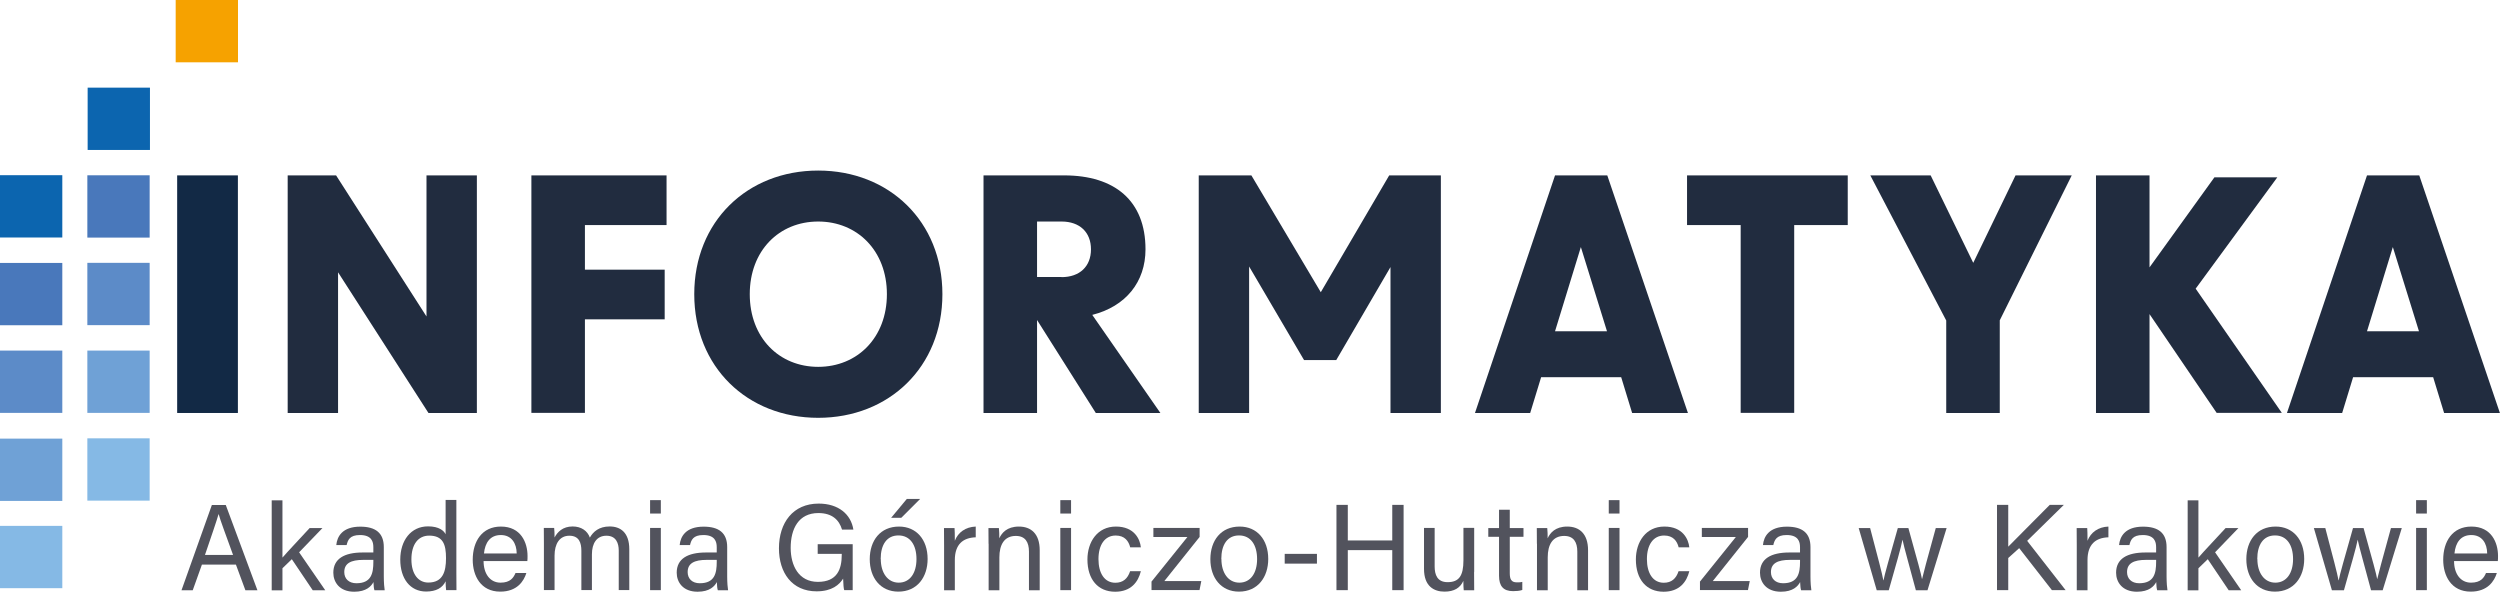 <?xml version="1.0" encoding="UTF-8"?>
<svg id="Warstwa_2" data-name="Warstwa 2" xmlns="http://www.w3.org/2000/svg" viewBox="0 0 253.58 60.01">
  <defs>
    <style>
      .cls-1 {
        fill: #f6a200;
      }

      .cls-2 {
        fill: #122945;
      }

      .cls-3 {
        fill: #212c3f;
      }

      .cls-4 {
        fill: #0c65af;
      }

      .cls-5 {
        fill: #85b9e5;
      }

      .cls-6 {
        fill: #6fa1d6;
      }

      .cls-7 {
        fill: #4978bb;
      }

      .cls-8 {
        fill: #5c8bc8;
      }

      .cls-9 {
        fill: #52535d;
      }
    </style>
  </defs>
  <g id="Warstwa_1-2" data-name="Warstwa 1">
    <g>
      <path class="cls-3" d="M29.18,17.79h4.91l9.17,14.31v-14.31h5.11v24.1h-4.91l-9.17-14.27v14.27h-5.11V17.79Z"/>
      <path class="cls-3" d="M53.89,17.79h13.72v5.04h-8.28v4.52h8.09v5.04h-8.09v9.49h-5.43V17.79Z"/>
      <path class="cls-3" d="M70.42,29.84c0-7.37,5.37-12.54,12.57-12.54s12.6,5.17,12.6,12.54-5.4,12.54-12.6,12.54-12.57-5.17-12.57-12.54Zm12.57,7.37c3.96,0,6.97-2.95,6.97-7.37s-3.01-7.37-6.97-7.37-6.94,2.95-6.94,7.37,2.98,7.37,6.94,7.37Z"/>
      <path class="cls-3" d="M105.19,32.46v9.43h-5.43V17.79h8.18c5.11,0,8.25,2.55,8.25,7.5,0,3.31-2,5.79-5.4,6.65l6.91,9.95h-6.55l-5.96-9.43Zm2.49-4.35c1.83,0,2.98-1.08,2.98-2.82s-1.15-2.82-2.98-2.82h-2.49v5.63h2.49Z"/>
      <path class="cls-3" d="M121.59,17.79h5.34l7.04,11.85,6.94-11.85h5.24v24.1h-5.11v-14.8l-5.5,9.43h-3.27l-5.57-9.49v14.86h-5.11V17.79Z"/>
      <path class="cls-3" d="M157.73,17.79h5.3l8.18,24.1h-5.66l-1.11-3.63h-8.12l-1.11,3.63h-5.6l8.12-24.1Zm5.27,15.81l-2.65-8.54-2.62,8.54h5.27Z"/>
      <path class="cls-3" d="M176.55,22.83h-5.43v-5.04h16.3v5.04h-5.43v19.05h-5.43V22.83Z"/>
      <path class="cls-3" d="M197.4,32.49l-7.69-14.7h6.12l4.32,8.87,4.29-8.87h5.7l-7.3,14.7v9.4h-5.43v-9.4Z"/>
      <path class="cls-3" d="M218.03,31.87v10.02h-5.43V17.79h5.43v9.33l6.58-9.13h6.38l-8.28,11.29,8.74,12.6h-6.61l-6.81-10.02Z"/>
      <path class="cls-3" d="M240.09,17.79h5.3l8.18,24.1h-5.66l-1.11-3.63h-8.12l-1.11,3.63h-5.6l8.12-24.1Zm5.27,15.81l-2.65-8.54-2.62,8.54h5.27Z"/>
      <rect class="cls-7" x="8.86" y="17.78" width="6.32" height="6.32"/>
      <rect class="cls-4" x="8.89" y="8.89" width="6.32" height="6.32"/>
      <rect class="cls-5" x="8.86" y="44.46" width="6.32" height="6.32"/>
      <rect class="cls-8" x="8.86" y="26.66" width="6.32" height="6.32"/>
      <rect class="cls-6" x="8.86" y="35.56" width="6.32" height="6.32"/>
      <rect class="cls-1" x="17.82" width="6.32" height="6.32"/>
      <rect class="cls-7" y="26.67" width="6.32" height="6.32"/>
      <rect class="cls-4" y="17.77" width="6.32" height="6.32"/>
      <rect class="cls-5" y="53.34" width="6.32" height="6.32"/>
      <rect class="cls-8" y="35.56" width="6.32" height="6.32"/>
      <rect class="cls-6" y="44.49" width="6.32" height="6.32"/>
      <rect class="cls-2" x="17.97" y="17.79" width="6.16" height="24.1"/>
      <g>
        <path class="cls-9" d="M20.48,57.27l-.93,2.6h-1.14l3.08-8.65h1.41l3.21,8.65h-1.22l-.96-2.6h-3.45Zm3.16-.98c-.82-2.27-1.28-3.48-1.46-4.14h-.01c-.21,.73-.72,2.2-1.38,4.14h2.86Z"/>
        <path class="cls-9" d="M28.64,56.57c.53-.62,1.92-2.08,2.77-3.01h1.3l-2.37,2.46,2.65,3.85h-1.27l-2.12-3.15-.95,.92v2.24h-1.09v-9.13h1.09v5.83Z"/>
        <path class="cls-9" d="M38.93,58.49c0,.57,.05,1.19,.09,1.38h-1.04c-.05-.14-.09-.44-.1-.83-.22,.42-.72,.98-1.95,.98-1.49,0-2.12-.97-2.12-1.93,0-1.41,1.11-2.05,2.98-2.05h1.08v-.54c0-.56-.18-1.23-1.36-1.23-1.05,0-1.23,.52-1.35,1.02h-1.05c.08-.87,.62-1.87,2.43-1.87,1.54,0,2.39,.63,2.39,2.07v3.01Zm-1.06-1.7h-1.02c-1.26,0-1.93,.35-1.93,1.24,0,.66,.45,1.13,1.23,1.13,1.52,0,1.72-1.02,1.72-2.17v-.2Z"/>
        <path class="cls-9" d="M46.29,50.73v7.35c0,.59,0,1.17,.01,1.78h-1.05c-.03-.17-.05-.65-.05-.9-.31,.66-.95,1.04-1.98,1.04-1.62,0-2.62-1.31-2.62-3.24s1.07-3.37,2.82-3.37c1.12,0,1.61,.45,1.78,.8v-3.48h1.09Zm-4.56,6.01c0,1.52,.72,2.35,1.71,2.35,1.47,0,1.8-1.09,1.8-2.47s-.29-2.29-1.71-2.29c-1.11,0-1.8,.88-1.8,2.41Z"/>
        <path class="cls-9" d="M49.05,56.91c0,1.28,.65,2.19,1.72,2.19,1,0,1.32-.51,1.52-.98h1.1c-.25,.81-.92,1.89-2.65,1.89-1.98,0-2.79-1.61-2.79-3.23,0-1.88,.95-3.37,2.86-3.37,2.03,0,2.7,1.63,2.7,2.98,0,.19,0,.35-.02,.52h-4.44Zm3.36-.77c-.01-1.04-.53-1.87-1.61-1.87s-1.6,.77-1.71,1.87h3.32Z"/>
        <path class="cls-9" d="M55.17,55.18c0-.54,0-1.11-.01-1.63h1.05c.02,.19,.05,.65,.04,.97,.29-.56,.84-1.12,1.83-1.12,.89,0,1.51,.45,1.75,1.13,.34-.6,.93-1.13,2.01-1.13s1.99,.6,1.99,2.31v4.14h-1.07v-4.01c0-.73-.26-1.5-1.25-1.5s-1.47,.78-1.47,1.89v3.62h-1.07v-3.98c0-.81-.23-1.53-1.22-1.53s-1.5,.82-1.5,2.02v3.49h-1.08v-4.68Z"/>
        <path class="cls-9" d="M65.94,50.73h1.09v1.36h-1.09v-1.36Zm0,2.82h1.09v6.31h-1.09v-6.31Z"/>
        <path class="cls-9" d="M73.76,58.49c0,.57,.05,1.19,.09,1.38h-1.04c-.05-.14-.09-.44-.1-.83-.22,.42-.72,.98-1.95,.98-1.49,0-2.12-.97-2.12-1.93,0-1.41,1.11-2.05,2.98-2.05h1.08v-.54c0-.56-.18-1.23-1.36-1.23-1.05,0-1.23,.52-1.35,1.02h-1.05c.08-.87,.62-1.87,2.43-1.87,1.54,0,2.39,.63,2.39,2.07v3.01Zm-1.06-1.7h-1.02c-1.26,0-1.93,.35-1.93,1.24,0,.66,.45,1.13,1.23,1.13,1.52,0,1.72-1.02,1.72-2.17v-.2Z"/>
        <path class="cls-9" d="M86.51,59.86h-.88c-.06-.17-.09-.55-.11-1.17-.38,.61-1.12,1.29-2.69,1.29-2.5,0-3.82-1.89-3.82-4.36,0-2.59,1.42-4.54,4.03-4.54,2.01,0,3.28,1.09,3.52,2.64h-1.15c-.29-.97-.99-1.68-2.4-1.68-2.01,0-2.81,1.6-2.81,3.53,0,1.78,.8,3.45,2.76,3.45s2.42-1.29,2.42-2.75v-.09h-2.44v-.98h3.55v4.67Z"/>
        <path class="cls-9" d="M94.09,56.7c0,1.82-1.04,3.31-2.97,3.31-1.81,0-2.9-1.4-2.9-3.29s1.07-3.31,2.97-3.31c1.75,0,2.9,1.31,2.9,3.29Zm-4.75,.01c0,1.38,.69,2.39,1.82,2.39s1.8-.96,1.8-2.39-.64-2.4-1.83-2.4-1.8,.95-1.8,2.39Zm3.99-6.1l-1.91,1.91h-1.03l1.59-1.91h1.34Z"/>
        <path class="cls-9" d="M95.76,55.27c0-.88,0-1.38-.01-1.71h1.07c.02,.18,.03,.67,.03,1.29,.33-.85,1.08-1.4,2.12-1.44v1.09c-1.29,.04-2.12,.71-2.12,2.31v3.06h-1.09v-4.59Z"/>
        <path class="cls-9" d="M100.27,55.15c0-.55,0-1.1-.01-1.59h1.06c.03,.19,.05,.85,.04,1.04,.25-.54,.77-1.19,1.99-1.19s2.11,.72,2.11,2.4v4.06h-1.09v-3.92c0-.95-.37-1.59-1.33-1.59-1.19,0-1.67,.91-1.67,2.17v3.34h-1.09v-4.72Z"/>
        <path class="cls-9" d="M107.55,50.73h1.09v1.36h-1.09v-1.36Zm0,2.82h1.09v6.31h-1.09v-6.31Z"/>
        <path class="cls-9" d="M115.72,57.94c-.27,1.09-1,2.08-2.61,2.08-1.74,0-2.81-1.25-2.81-3.27,0-1.78,1.01-3.34,2.89-3.34s2.45,1.3,2.53,2.11h-1.08c-.16-.64-.56-1.2-1.47-1.2-1.12,0-1.75,.96-1.75,2.39s.61,2.4,1.71,2.4c.79,0,1.25-.42,1.5-1.17h1.08Z"/>
        <path class="cls-9" d="M116.81,58.98l3.63-4.51h-3.45v-.92h4.69v.91l-3.58,4.48h3.75l-.18,.91h-4.87v-.88Z"/>
        <path class="cls-9" d="M128.64,56.7c0,1.82-1.04,3.31-2.97,3.31-1.81,0-2.9-1.4-2.9-3.29s1.07-3.31,2.97-3.31c1.75,0,2.9,1.31,2.9,3.29Zm-4.75,.01c0,1.38,.69,2.39,1.82,2.39s1.8-.96,1.8-2.39-.64-2.4-1.83-2.4-1.8,.95-1.8,2.39Z"/>
        <path class="cls-9" d="M133.58,56.18v.99h-3.27v-.99h3.27Z"/>
        <path class="cls-9" d="M135.56,51.21h1.15v3.61h4.51v-3.61h1.15v8.65h-1.15v-4.06h-4.51v4.06h-1.15v-8.65Z"/>
        <path class="cls-9" d="M149.52,58.03c0,.61,0,1.47,.01,1.84h-1.06c-.02-.17-.04-.55-.04-.95-.31,.7-.92,1.09-1.91,1.09-1.06,0-2.08-.53-2.08-2.31v-4.15h1.08v3.91c0,.83,.26,1.59,1.31,1.59,1.16,0,1.61-.64,1.61-2.22v-3.29h1.09v4.47Z"/>
        <path class="cls-9" d="M150.96,53.56h1.09v-1.86h1.09v1.86h1.39v.89h-1.39v3.69c0,.61,.15,.93,.72,.93,.15,0,.38,0,.55-.05v.82c-.27,.1-.64,.12-.94,.12-.98,0-1.42-.51-1.42-1.56v-3.95h-1.09v-.89Z"/>
        <path class="cls-9" d="M155.89,55.15c0-.55,0-1.1-.01-1.59h1.06c.03,.19,.05,.85,.04,1.04,.25-.54,.77-1.19,1.99-1.19s2.11,.72,2.11,2.4v4.06h-1.09v-3.92c0-.95-.37-1.59-1.33-1.59-1.19,0-1.67,.91-1.67,2.17v3.34h-1.09v-4.72Z"/>
        <path class="cls-9" d="M163.18,50.73h1.09v1.36h-1.09v-1.36Zm0,2.82h1.09v6.31h-1.09v-6.31Z"/>
        <path class="cls-9" d="M171.35,57.94c-.27,1.09-1,2.08-2.61,2.08-1.74,0-2.81-1.25-2.81-3.27,0-1.78,1.01-3.34,2.89-3.34s2.45,1.3,2.53,2.11h-1.08c-.16-.64-.56-1.2-1.47-1.2-1.12,0-1.75,.96-1.75,2.39s.61,2.4,1.71,2.4c.79,0,1.25-.42,1.5-1.17h1.08Z"/>
        <path class="cls-9" d="M172.44,58.98l3.63-4.51h-3.45v-.92h4.69v.91l-3.58,4.48h3.75l-.18,.91h-4.87v-.88Z"/>
        <path class="cls-9" d="M183.64,58.49c0,.57,.05,1.19,.09,1.38h-1.04c-.05-.14-.09-.44-.1-.83-.22,.42-.72,.98-1.95,.98-1.49,0-2.12-.97-2.12-1.93,0-1.41,1.11-2.05,2.98-2.05h1.08v-.54c0-.56-.18-1.23-1.36-1.23-1.05,0-1.23,.52-1.35,1.02h-1.05c.08-.87,.62-1.87,2.43-1.87,1.54,0,2.39,.63,2.39,2.07v3.01Zm-1.06-1.7h-1.02c-1.26,0-1.93,.35-1.93,1.24,0,.66,.45,1.13,1.23,1.13,1.52,0,1.72-1.02,1.72-2.17v-.2Z"/>
        <path class="cls-9" d="M189.69,53.56c.78,2.96,1.23,4.65,1.34,5.3h.02c.11-.59,.56-2.16,1.45-5.3h1.07c.99,3.57,1.28,4.61,1.38,5.17h.01c.16-.68,.41-1.62,1.39-5.17h1.1l-1.94,6.31h-1.18c-.61-2.3-1.22-4.43-1.35-5.11h-.01c-.12,.69-.68,2.61-1.39,5.11h-1.22l-1.83-6.31h1.15Z"/>
        <path class="cls-9" d="M202.56,51.21h1.14v4.24c.64-.67,2.84-2.84,4.21-4.24h1.43l-3.72,3.65,3.9,5h-1.39l-3.32-4.26-1.11,1v3.26h-1.14v-8.65Z"/>
        <path class="cls-9" d="M210.65,55.27c0-.88,0-1.38-.01-1.71h1.07c.02,.18,.03,.67,.03,1.29,.33-.85,1.08-1.4,2.12-1.44v1.09c-1.29,.04-2.12,.71-2.12,2.31v3.06h-1.09v-4.59Z"/>
        <path class="cls-9" d="M219.76,58.49c0,.57,.05,1.19,.09,1.38h-1.04c-.05-.14-.09-.44-.1-.83-.22,.42-.72,.98-1.95,.98-1.49,0-2.12-.97-2.12-1.93,0-1.41,1.11-2.05,2.98-2.05h1.08v-.54c0-.56-.18-1.23-1.36-1.23-1.05,0-1.23,.52-1.35,1.02h-1.05c.08-.87,.62-1.87,2.43-1.87,1.54,0,2.39,.63,2.39,2.07v3.01Zm-1.06-1.7h-1.02c-1.26,0-1.93,.35-1.93,1.24,0,.66,.45,1.13,1.23,1.13,1.52,0,1.72-1.02,1.72-2.17v-.2Z"/>
        <path class="cls-9" d="M222.98,56.57c.53-.62,1.92-2.08,2.77-3.01h1.3l-2.37,2.46,2.65,3.85h-1.27l-2.12-3.15-.95,.92v2.24h-1.09v-9.13h1.09v5.83Z"/>
        <path class="cls-9" d="M233.72,56.7c0,1.82-1.04,3.31-2.97,3.31-1.81,0-2.9-1.4-2.9-3.29s1.07-3.31,2.97-3.31c1.75,0,2.9,1.31,2.9,3.29Zm-4.75,.01c0,1.38,.69,2.39,1.82,2.39s1.8-.96,1.8-2.39-.64-2.4-1.83-2.4-1.8,.95-1.8,2.39Z"/>
        <path class="cls-9" d="M235.86,53.56c.78,2.96,1.23,4.65,1.34,5.3h.02c.11-.59,.56-2.16,1.45-5.3h1.07c.99,3.57,1.28,4.61,1.38,5.17h.01c.16-.68,.41-1.62,1.39-5.17h1.1l-1.94,6.31h-1.18c-.61-2.3-1.22-4.43-1.35-5.11h-.01c-.12,.69-.68,2.61-1.39,5.11h-1.22l-1.83-6.31h1.15Z"/>
        <path class="cls-9" d="M245.07,50.73h1.09v1.36h-1.09v-1.36Zm0,2.82h1.09v6.31h-1.09v-6.31Z"/>
        <path class="cls-9" d="M248.92,56.91c0,1.28,.65,2.19,1.72,2.19,1,0,1.32-.51,1.52-.98h1.1c-.25,.81-.92,1.89-2.65,1.89-1.98,0-2.79-1.61-2.79-3.23,0-1.88,.95-3.37,2.86-3.37,2.03,0,2.7,1.63,2.7,2.98,0,.19,0,.35-.02,.52h-4.44Zm3.36-.77c-.01-1.04-.53-1.87-1.61-1.87s-1.6,.77-1.71,1.87h3.32Z"/>
      </g>
    </g>
  </g>
</svg>